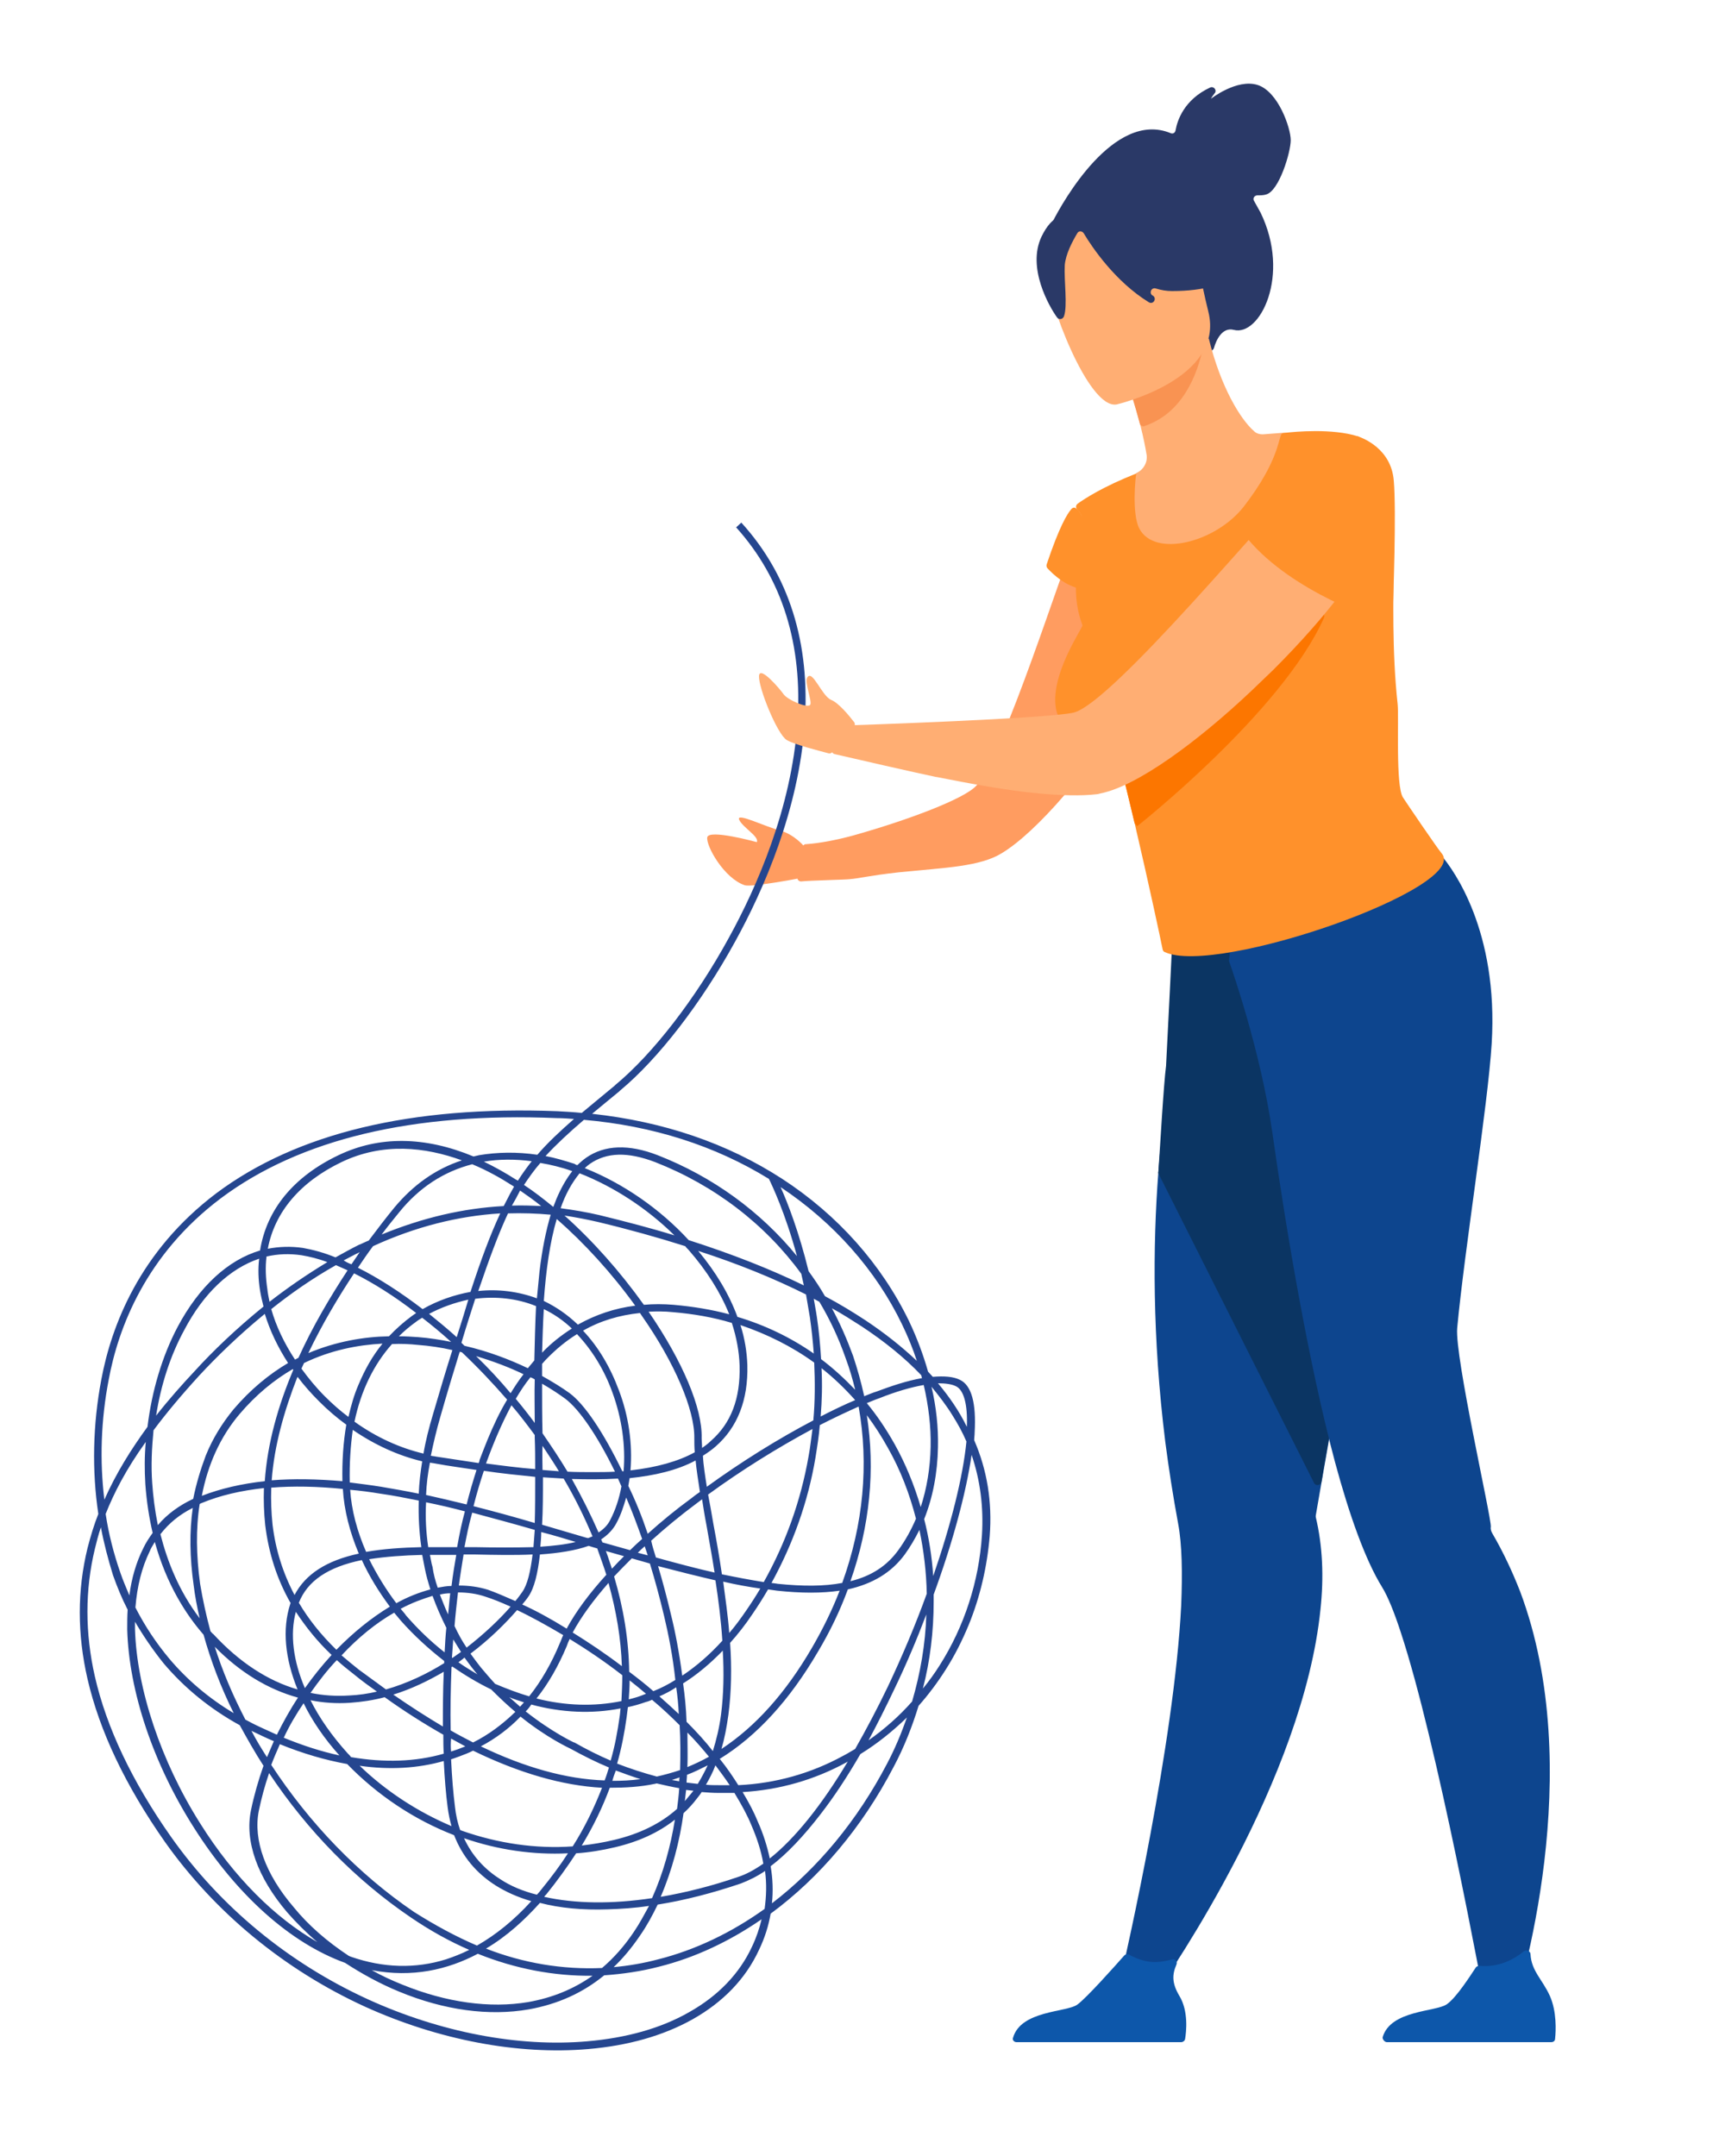 <?xml version="1.0" encoding="UTF-8"?>
<!-- Generator: Adobe Illustrator 27.3.1, SVG Export Plug-In . SVG Version: 6.00 Build 0)  -->
<svg xmlns="http://www.w3.org/2000/svg" xmlns:xlink="http://www.w3.org/1999/xlink" version="1.1" x="0px" y="0px" viewBox="0 0 400 500" style="enable-background:new 0 0 400 500;" xml:space="preserve">
<style type="text/css">
	.st0{fill:#FF9C60;}
	.st1{fill:#25468F;}
	.st2{fill:#2A3967;}
	.st3{fill:#0D458E;}
	.st4{fill:#0B3563;}
	.st5{fill:#FFAE73;}
	.st6{fill:#FF912B;}
	.st7{fill:#F99352;}
	.st8{fill:#0D57AA;}
	.st9{fill:#FC7600;}
</style>
<g id="background">
</g>
<g id="shadow">
</g>
<g id="object">
	<g>
		<path class="st0" d="M186.3,196.1c0,0-2.2-2.6-5.4-3.5c-3.3-0.8-10.3-4.3-9.5-2.5c0.8,1.8,4.7,3.9,4.1,5.2c0,0-11.2-3.1-11.5-1.1    c-0.3,2,3.9,9.5,8.7,11.1c1.6,0.5,12.6-1.6,12.6-1.6L186.3,196.1z"></path>
		<g>
			<path class="st1" d="M224.6,376.9c-1.5,3.6-3.2,7-5.3,10.3c-1.9,3-4,5.8-6.3,8.4c-1.5,4.9-3.4,9.7-5.8,14.2     c-7.3,14-17.1,25.6-28.5,34c-0.5,2.9-1.4,5.7-2.7,8.4c-3.1,6.7-8.3,12.1-15.4,16.1c-6.8,3.8-14.9,6.1-24.2,6.9     c-16.3,1.4-34.7-2.1-51.7-9.8c-18.8-8.6-34.9-21.9-46.5-38.3c-9.1-13-15.1-25.6-17.9-37.7c-2.4-10.4-2.4-20.6,0-30.4     c0.7-2.7,1.5-5.4,2.5-7.9c-1.5-10-1.3-20.7,0.7-31.2c2.3-12.3,8.8-29.7,26.7-43.2c18.6-13.9,45.1-20.3,79-19     c1.9,0.1,3.8,0.2,5.7,0.4c2.3-1.9,4.8-4,7.6-6.3l0.2-0.2c8.7-7.2,18.6-20,26.3-34.1c6.5-11.8,14.5-30,15.9-49.7     c1.3-18.3-3.5-33.6-14.2-45.5l1.2-1.1c11.1,12.2,16,27.9,14.7,46.7c-1.4,19.9-9.5,38.4-16.1,50.4c-7.9,14.4-17.9,27.3-26.7,34.6     l-0.2,0.2c-2.3,1.9-4.4,3.6-6.3,5.2c16.5,1.8,31.3,6.8,44.1,15.1c12.9,8.4,23,19.8,29.4,33c1.8,3.8,3.3,7.8,4.4,11.7     c0.4,0.4,0.7,0.8,1.1,1.2c2.5-0.2,4.7-0.1,6.3,0.7c2.7,1.3,3.8,5.4,3.4,12.3c0,0.6-0.1,1.1-0.1,1.7c3,6.9,4.2,14.3,3.6,22.2     C228.9,363.3,227.3,370.3,224.6,376.9z M214,391.6c1.4-1.7,2.7-3.5,3.9-5.4c5.7-9,9.1-19.4,9.8-30.2c0.4-6.5-0.4-12.7-2.4-18.6     c-1.3,8.9-4.4,20.4-8.8,32.4c0,0.5,0,1.1,0,1.6C216.5,378.3,215.7,385.1,214,391.6z M179,441.4c10.6-8.1,19.8-19.2,26.7-32.4     c1.8-3.4,3.3-7,4.6-10.7c-3.3,3.2-6.9,6.1-10.8,8.5c-3,5.2-6.1,9.9-9.2,13.9c-4,5.2-7.9,9.3-11.6,12.1     C179.2,435.7,179.3,438.6,179,441.4z M201.4,403.6c3.7-2.6,7.1-5.6,10.1-9c1.9-6.5,3.1-13.3,3.3-20.2c-2.2,5.8-4.7,11.7-7.4,17.3     C205.4,395.9,203.4,399.9,201.4,403.6z M198.3,405.6c2.5-4.4,5.1-9.3,7.6-14.5c3.3-7,6.4-14.3,9-21.5c-0.1-5.1-0.7-10-1.7-14.8     c-1,2-2.1,3.9-3.4,5.7c-3.1,4.2-7.4,6.8-13.2,8.1c-1.8,4.9-4.1,9.7-6.9,14.4c-6.6,11.3-14.2,19.6-22.8,24.9     c1.7,2.1,3.1,4.2,4.3,6.1c8.6-0.4,16.8-2.7,24.3-6.8C196.5,406.7,197.4,406.1,198.3,405.6z M214.3,352.3     c1.1,4.3,1.8,8.7,2.1,13.2c4.1-11.9,6.9-23,7.7-31.2c-0.9-2.1-2-4.1-3.2-6c-1.4-2.3-3.1-4.5-4.9-6.7c1.1,4.7,1.6,9.4,1.5,14     C217.4,341.6,216.3,347.3,214.3,352.3z M178.5,431c5.8-4.6,12-12.3,18.1-22.5c-0.1,0.1-0.2,0.1-0.3,0.2     c-7.5,4.1-15.6,6.4-24.1,6.9c1.5,2.5,2.7,4.8,3.5,6.8C177,425.3,177.9,428.2,178.5,431z M217.5,320.8c2.7,3.2,5,6.6,6.7,10.1     c0.2-5.2-0.7-8.5-2.5-9.4C220.7,321,219.3,320.8,217.5,320.8z M23.4,354.2c-0.6,1.7-1,3.4-1.4,5c-2.3,9.5-2.3,19.5,0,29.6     c2.7,11.8,8.6,24.3,17.6,37.1c11.4,16.2,27.2,29.3,45.8,37.8c16.7,7.6,34.8,11.1,50.8,9.7c9.1-0.8,17-3,23.5-6.7     c6.8-3.8,11.8-9,14.7-15.3c1-2.1,1.7-4.2,2.2-6.3c-7.4,5.1-15.4,8.9-23.8,11c-4.2,1.1-8.5,1.7-12.7,2c-5,4.1-10.8,6.7-17.5,7.9     c-9.2,1.6-19.6,0.2-30-4.1c-4.4-1.8-8.6-4.1-12.6-6.7c-12.7-4.6-25.1-15.7-35-31.3c-9.5-14.9-15.1-31.7-15.5-46     c0-1.6,0-3.1,0.1-4.6c-1.3-2.5-2.4-5.2-3.4-8C25.1,361.7,24.1,358,23.4,354.2z M142.3,456.2c3.4-0.3,6.9-0.9,10.3-1.8     c8.7-2.2,17-6.2,24.7-11.7c0.4-2.9,0.5-5.8,0.1-8.8c-1.9,1.3-3.8,2.2-5.6,2.9c-6.5,2.2-13,3.9-19.3,4.9c-1.2,2.5-2.5,4.9-4.1,7.2     C146.5,451.7,144.5,454.1,142.3,456.2z M197.2,366.7c4.9-1.2,8.5-3.6,11.1-7.2c1.6-2.2,3-4.7,4.1-7.3c-1.5-5.8-3.6-11.3-6.5-16.4     c-1.5-2.7-3.1-5.2-4.9-7.6C203,340.8,201.7,353.9,197.2,366.7z M201,325.4c2.4,2.9,4.6,6.2,6.5,9.6c2.5,4.5,4.5,9.4,6,14.5     c1.4-4.3,2.2-9,2.3-14c0.1-4.7-0.5-9.5-1.6-14.3c-2.9,0.5-6.4,1.5-10.4,3.1C202.9,324.6,202,325,201,325.4z M153.2,439.9     c5.8-1,11.8-2.5,17.9-4.6c1.9-0.6,3.9-1.7,5.9-3.1c-0.5-3-1.5-6-2.8-9c-0.9-2.2-2.2-4.6-3.9-7.4c-1.2,0-2.5,0-3.7,0     c-1.3,0-2.6-0.1-3.9-0.2c-0.3,0.5-0.7,1-1.1,1.5c-0.9,1.2-2,2.4-3.1,3.4C157.6,427,155.9,433.6,153.2,439.9z M167.3,405.6     c7.9-5.2,14.9-13,21-23.5c2.5-4.3,4.7-8.8,6.4-13.2c-4.1,0.6-8.9,0.6-14.5,0c-0.7-0.1-1.4-0.2-2.1-0.3c-1.1,1.9-2.3,3.8-3.6,5.7     c-1.6,2.4-3.4,4.7-5.2,6.7c0.4,5.7,0.3,11.4-0.4,16.7C168.5,400.6,168,403.2,167.3,405.6z M178.9,367.1c0.5,0.1,1,0.1,1.4,0.2     c5.9,0.6,10.8,0.6,15-0.2c4.9-13.6,6.2-27.5,3.8-40.9c-2.9,1.3-5.9,2.7-9,4.3c-0.2,2.5-0.6,5-1,7.5     C187.4,348.2,183.9,358,178.9,367.1z M200.4,323.8c1-0.4,1.9-0.8,2.9-1.1c3.2-1.2,7-2.5,10.5-3.1c-0.1-0.2-0.1-0.5-0.2-0.7     c-3.8-4-8.5-7.8-13.8-11.3c-2.2-1.4-4.5-2.9-6.9-4.2c1.9,3.5,3.5,7.2,4.9,11C198.8,317.4,199.7,320.6,200.4,323.8z M191.3,300.6     c3.4,1.8,6.5,3.7,9.4,5.6c4.5,3,8.4,6.1,11.9,9.4c-0.9-2.8-2.1-5.7-3.4-8.4c-6.1-12.7-15.9-23.7-28.2-31.9     c1.6,3.5,4.3,10.5,6.5,19.5C188.8,296.6,190.1,298.5,191.3,300.6z M163.7,413.9c1,0.1,2,0.1,2.9,0.1c0.9,0,1.8,0,2.6,0     c-1-1.5-2.1-3-3.3-4.6C165.3,411,164.5,412.5,163.7,413.9z M161.8,413.7c0.8-1.3,1.6-2.8,2.3-4.3c-1.6,0.8-3.2,1.6-4.8,2.2     c0,0.6-0.1,1.2-0.1,1.8C160.1,413.5,161,413.6,161.8,413.7z M159.2,399.3c2.3,2.3,4.4,4.6,6.1,6.8c0.8-2.6,1.5-5.4,1.9-8.5     c0.6-4.7,0.7-9.7,0.4-14.8c-2.9,3-6,5.6-9.2,7.6C158.8,393.3,159.1,396.2,159.2,399.3z M151.2,440.2c2.6-5.8,4.3-12,5.3-18.2     c-3.8,3-8.4,5.1-13.9,6.4c-3,0.7-5.9,1.2-9,1.4c-2.1,3.2-4.4,6.4-6.9,9.5c-0.2,0.2-0.4,0.4-0.5,0.6     C133.4,441.5,141.9,441.6,151.2,440.2z M190.3,328.5c2.7-1.4,5.4-2.7,8-3.8c-2.4-2.7-5-5.2-7.8-7.4     C190.7,321.1,190.6,324.8,190.3,328.5z M139.6,456.4c2.7-2.3,5.2-5.1,7.4-8.4c1.3-1.9,2.4-4,3.5-6c-3.3,0.5-6.5,0.7-9.6,0.8     c-5.8,0.2-11.1-0.3-15.7-1.5c-3.5,3.9-7.6,7.7-12.5,10.6C121.4,455.3,130.5,456.8,139.6,456.4z M159.4,409.8     c1.7-0.7,3.4-1.5,5-2.4c-1.5-1.8-3.1-3.7-5-5.6C159.4,404.4,159.5,407.1,159.4,409.8z M158.8,417.7c0.7-0.8,1.3-1.6,2-2.4     c-0.6-0.1-1.1-0.1-1.7-0.2C159,415.9,158.9,416.8,158.8,417.7z M190.4,315.2c2.8,2.1,5.4,4.5,7.9,7.1c-0.6-2.5-1.3-4.9-2.2-7.3     c-1.6-4.6-3.6-8.9-6.1-13.1c-0.4-0.2-0.9-0.5-1.3-0.7c0.2,1.3,0.5,2.7,0.7,4.1C189.9,308.6,190.2,311.9,190.4,315.2z M134.9,428     c2.5-0.3,5-0.7,7.5-1.3c5.9-1.4,10.8-3.8,14.6-7.2c0.2-1.6,0.4-3.2,0.5-4.8c-1.7-0.3-3.5-0.7-5.2-1.1c-0.2,0-0.3,0.1-0.5,0.1     c-3.3,0.7-6.8,0.9-10.4,0.9C139.7,419.2,137.5,423.7,134.9,428z M177.1,366.9c5.1-9.1,8.6-18.9,10.4-29.2     c0.4-2.1,0.6-4.2,0.9-6.3c-8,4.3-16.4,9.5-24.2,15.2c0.4,2.1,0.8,4.3,1.2,6.7c0.7,3.7,1.4,7.7,2,11.8     C170.8,365.8,174,366.4,177.1,366.9z M169.1,378.7c1.4-1.6,2.7-3.4,4-5.3c1.1-1.6,2.2-3.3,3.2-5c-2.8-0.4-5.6-0.9-8.6-1.6     C168.2,370.7,168.8,374.7,169.1,378.7z M155.8,412.8c0.6,0.1,1.1,0.2,1.7,0.3c0-0.3,0-0.6,0.1-0.9     C157,412.4,156.4,412.6,155.8,412.8z M152.3,412c1.8-0.4,3.6-0.9,5.4-1.5c0.1-3.5,0.1-7-0.1-10.4c-1.9-1.9-4-3.9-6.4-5.9     c-0.5,0.2-0.9,0.4-1.4,0.5c-1.4,0.5-2.8,0.9-4.2,1.2c-0.1,0.8-0.2,1.6-0.3,2.4c-0.5,3.6-1.2,7.2-2.2,10.7     C146.2,410.2,149.3,411.2,152.3,412z M86.2,456.9c2.3,1.3,4.7,2.4,7.2,3.4c10.1,4.1,20.2,5.5,29.1,4c5.6-1,10.5-3,14.9-6.1     c-8.9,0.1-17.9-1.6-26.6-5.1C103.8,456.8,95.6,458.7,86.2,456.9z M163.9,344.8c8-5.8,16.5-11.1,24.7-15.4     c0.4-4.4,0.4-8.9,0.2-13.4c-5.1-3.7-10.9-6.6-17.1-8.7c1,3.1,1.5,6.3,1.6,9.3c0.2,8.1-2.3,14.4-7.3,18.8c-0.9,0.8-1.9,1.5-3,2.2     C163.1,339.8,163.5,342.2,163.9,344.8z M158.2,388.6c3.3-2.2,6.4-4.9,9.3-8.1c-0.3-4.7-0.9-9.4-1.6-14c-4.3-1-8.7-2.1-13.3-3.3     c1.1,3.7,2.1,7.5,3,11.3C156.6,378.5,157.5,383.3,158.2,388.6z M152.9,393.4c1.6,1.4,3.1,2.8,4.5,4.1c-0.1-2.1-0.3-4.2-0.6-6.2     C155.6,392.1,154.3,392.8,152.9,393.4z M142,413c2.2,0,4.4-0.1,6.5-0.4c-1.9-0.6-3.8-1.3-5.7-2C142.5,411.4,142.2,412.2,142,413z      M171,305.4c6.4,1.9,12.4,4.8,17.7,8.5c-0.2-2.8-0.5-5.6-0.9-8.4c-0.3-1.8-0.6-3.6-0.9-5.3c-7.4-3.7-15.7-7.1-25-10.1     C166,295,169.1,300.2,171,305.4z M151.5,392.2c1.8-0.7,3.5-1.6,5.1-2.6C156,384,155,379,154,374.8c-1-4.2-2.1-8.3-3.3-12.2     c-1.4-0.4-2.8-0.8-4.2-1.2c-1.4,1.4-2.8,2.8-4.1,4.2c2.2,7.4,3.4,14.8,3.5,22.1C147.9,389.2,149.8,390.7,151.5,392.2z      M152.1,361.2c4.7,1.3,9.2,2.5,13.6,3.5c-0.6-3.9-1.3-7.6-1.9-11.1c-0.4-2-0.7-4-1-5.9c-0.4,0.3-0.8,0.6-1.2,0.9     c-3.9,2.9-7.4,5.8-10.6,8.7C151.3,358.7,151.7,359.9,152.1,361.2z M188.4,299C188.4,299,188.4,299,188.4,299     C188.4,299,188.4,299,188.4,299C188.4,299,188.4,299,188.4,299z M145.8,394.1c1.2-0.3,2.3-0.6,3.5-1.1c0.2-0.1,0.3-0.1,0.5-0.2     c-1.2-1-2.5-2.1-3.8-3.1C146,391.2,145.9,392.7,145.8,394.1z M132.8,428.2c2.8-4.4,5-9,6.8-13.6c-9.2-0.5-19.2-3.4-29.9-8.6     c-1,0.5-2,0.9-3.1,1.3c-0.6,0.2-1.3,0.5-2,0.7c0.2,4.2,0.5,7.9,0.9,11c0.2,1.9,0.6,3.7,1.2,5.4c0.2,0.1,0.3,0.1,0.5,0.2     C115.5,427.5,124.2,428.8,132.8,428.2z M111.5,405c10.2,4.9,19.8,7.6,28.7,7.9c0.4-1,0.7-2,1-3c-2.9-1.2-5.9-2.7-8.8-4.3     c-0.6-0.3-5.6-2.6-11.7-7.5C118,400.9,114.9,403.2,111.5,405z M121.9,396.9c6.2,4.9,11.2,7.2,11.2,7.2l0.1,0     c2.8,1.6,5.6,3,8.4,4.2c1-3.4,1.6-6.8,2.1-10.3c0.1-0.6,0.1-1.2,0.2-1.8c-6.6,1.3-13.7,1-20.7-0.9     C122.8,395.9,122.4,396.4,121.9,396.9z M159.7,287.6c10,3.2,18.9,6.7,26.7,10.5c-0.2-0.9-0.4-1.8-0.6-2.7     c-8.4-11.5-20.1-20.5-33.9-25.9c-6.3-2.4-11.2-2.3-15.1,0.4c-0.4,0.3-0.8,0.6-1.2,1C144.4,274.4,153,280.3,159.7,287.6z      M124.5,439.4c0.4-0.4,0.7-0.8,1.1-1.3c2.2-2.7,4.3-5.5,6.1-8.3c-8.1,0.4-16.3-0.8-24.1-3.5c1.8,3.9,4.6,7.1,8.4,9.5     C118.4,437.4,121.3,438.6,124.5,439.4z M124.4,393.9c6.7,1.7,13.4,1.9,19.7,0.6c0.1-2,0.2-4,0.2-6c-4.1-3.2-8.3-6-12.2-8.4     c-0.3,0.6-0.5,1.1-0.7,1.7C129.5,386.3,127.2,390.4,124.4,393.9z M133.9,270.2c0.6-0.6,1.3-1.2,2-1.7c4.3-3,9.9-3.2,16.6-0.6     c12.8,5,23.9,13.1,32.3,23.4c-2.7-10-5.9-16.7-6.5-17.9c-12.5-7.7-26.9-12.3-42.9-13.7c-3.5,3-6.4,5.7-8.9,8.4     c2.2,0.4,4.5,1.1,6.7,1.8C133.5,270.1,133.7,270.2,133.9,270.2z M150.2,355.7c3.1-2.8,6.5-5.6,10.2-8.3c0.6-0.5,1.3-1,1.9-1.4     c-0.4-2.7-0.8-5.1-1-7.3c-4.3,2.3-9.5,3.5-15.3,4.1c-0.1,0.6-0.2,1.2-0.3,1.8C147.4,348.1,148.9,351.8,150.2,355.7z M162.8,335.8     c0.7-0.5,1.4-1,2-1.6c4.7-4.1,6.9-9.8,6.7-17.5c-0.1-3.2-0.7-6.5-1.8-9.9c-4.3-1.3-8.9-2.1-13.7-2.5c-1.9-0.2-3.8-0.2-5.6-0.1     c7.9,11.5,12.5,22.4,12.3,29.3C162.7,334.2,162.8,334.9,162.8,335.8z M110.6,451.2c4.4-2.5,8.6-5.9,12.6-10.3     c-3.1-0.9-5.8-2.1-8.2-3.6c-4.6-2.9-7.8-6.8-9.7-11.7c-9.3-3.6-17.8-9.3-24.8-16.5c-5-0.9-10.2-2.4-15.6-4.6     c-0.7,1.6-1.4,3.2-2,4.8c8.9,13.6,20.3,25.4,33.1,34.1C100.9,446.5,105.7,449.1,110.6,451.2z M132.8,378.6     c3.7,2.3,7.6,4.9,11.4,7.8c-0.2-6.4-1.3-12.8-3.1-19.3C137.6,371.1,134.8,374.9,132.8,378.6z M146.2,341     c6.1-0.7,11.1-2.1,14.9-4.2c-0.1-1.2-0.1-2.3-0.1-3.3c0.1-6.5-4.5-17.4-12.2-28.4c-0.1-0.2-0.3-0.4-0.4-0.6     c-4.8,0.5-9.2,1.8-13.2,4.1c3.5,3.7,6.3,8.4,8.3,13.8C145.8,328.4,146.7,334.9,146.2,341z M147.9,360.1c0.8,0.2,1.5,0.4,2.3,0.6     c-0.2-0.7-0.5-1.4-0.7-2.1C148.9,359.1,148.4,359.6,147.9,360.1z M146.1,359.5c0.9-0.9,1.9-1.8,2.8-2.6c-1.2-3.4-2.4-6.6-3.7-9.6     c-0.6,2.1-1.3,4.2-2.3,6c-0.8,1.5-2,2.7-3.5,3.7c0.1,0.2,0.2,0.5,0.3,0.7C141.8,358.3,144,358.9,146.1,359.5z M149.3,302.6     c2.2-0.2,4.5-0.2,6.9,0c4.5,0.4,8.8,1.1,12.9,2.2c-2-5-5.2-10.1-9.4-14.9c-0.3-0.3-0.6-0.6-0.8-0.9c-6.3-2-13.1-3.9-20.2-5.6     c-2.6-0.6-5.2-1.1-7.8-1.5C137.5,287.8,143.8,294.9,149.3,302.6z M80.9,453.6c0.2,0.1,0.3,0.1,0.5,0.2c7.5,2.6,14.9,2.8,22,0.6     c1.8-0.6,3.6-1.3,5.4-2.2c-4.6-2-9.1-4.5-13.5-7.5c-12.7-8.6-24-20.1-32.9-33.5c-1,2.9-1.8,5.9-2.4,8.8     c-1.3,6.7,1.5,14.6,8.1,22.3C71.5,446.5,75.9,450.3,80.9,453.6z M141.9,363.8c0.9-1,1.8-1.9,2.8-2.9c-1.4-0.4-2.8-0.8-4.2-1.2     C141,361,141.4,362.4,141.9,363.8z M131.4,377.7c2.1-3.9,5.2-8.1,9.2-12.5c-0.6-1.9-1.3-3.8-2-5.8c0-0.1-0.1-0.2-0.1-0.3     c-0.7-0.2-1.4-0.4-2-0.6c-3.1,1.1-7,1.7-11.3,2c-0.5,4.4-1.3,7.8-2.7,9.8c-0.4,0.6-0.9,1.2-1.4,1.8     C124.2,373.5,127.7,375.4,131.4,377.7z M138.8,355.4c1.2-0.8,2.1-1.7,2.7-2.9c1.2-2.3,2.1-5,2.6-7.8c-0.3-0.6-0.5-1.2-0.8-1.8     c-3.4,0.2-7,0.2-10.7,0.1C134.9,347.1,137,351.3,138.8,355.4z M122.7,393.4c2.8-3.5,5.2-7.7,7.1-12.3c0.3-0.6,0.5-1.3,0.8-1.9     c-3.9-2.3-7.5-4.3-10.7-5.8c-2.7,3.1-6.3,6.7-10.8,10.1c0.8,1.1,1.6,2.2,2.4,3.2c1.1,1.3,2.2,2.6,3.3,3.8     C117.4,391.6,120,392.6,122.7,393.4z M144.3,341.2c0.1,0,0.2,0,0.3,0c0.5-5.9-0.4-12.3-2.6-18.3c-1.9-5.3-4.8-9.9-8.2-13.5     c-2.6,1.6-5,3.6-7.3,6c-0.3,0.3-0.5,0.6-0.8,0.9c0,0.9,0,1.9,0,2.8c2.5,1.4,4.6,2.7,6.4,4C135.6,325.7,140,332.3,144.3,341.2z      M136.4,356.7c0.3-0.1,0.7-0.3,1-0.4c-1.9-4.5-4.1-9-6.7-13.4c-1.6-0.1-3.2-0.2-4.8-0.3c0,3.9,0,7.6-0.2,11c3.4,1,6.8,2,10.2,3     C136,356.6,136.2,356.7,136.4,356.7z M120.6,395.8c0.3-0.3,0.6-0.7,0.9-1c-1.1-0.4-2.3-0.7-3.4-1.2     C119,394.4,119.8,395.1,120.6,395.8z M131.6,341.3c2,0.1,3.9,0.1,5.8,0.1c1.8,0,3.5,0,5.2-0.1c-4.1-8.4-8.3-14.5-11.5-16.9     c-1.5-1.1-3.3-2.3-5.4-3.5c0,3.9,0,7.7,0.1,11.5C127.8,335.3,129.8,338.3,131.6,341.3z M109.7,404.1c3.6-1.8,6.8-4.2,9.8-7.1     c-1.8-1.5-3.7-3.3-5.6-5.2c-3.1-1.5-6.1-3.3-9-5.3c-0.1,0-0.1,0.1-0.2,0.1c-0.2,5.1-0.3,10.1-0.2,14.7     C106.2,402.3,108,403.2,109.7,404.1z M125.3,358.7c3-0.2,5.8-0.5,8.2-1.1c-2.6-0.8-5.3-1.6-8-2.3     C125.5,356.5,125.4,357.6,125.3,358.7z M83.4,409.5c6.1,5.9,13.5,10.7,21.3,14c-0.4-1.4-0.7-2.8-0.9-4.4c-0.4-3-0.7-6.7-0.9-10.7     C96.9,410.1,90.4,410.5,83.4,409.5z M130,280.2c3,0.4,6,0.9,9,1.6c6.1,1.5,11.9,3,17.4,4.7c-6.4-6.3-14.1-11.3-22-14.4     C132.6,274.3,131.1,277,130,280.2z M104.6,406.2c0.5-0.2,1-0.3,1.5-0.5c0.6-0.2,1.2-0.5,1.8-0.7c-1.1-0.6-2.2-1.2-3.3-1.8     C104.5,404.3,104.5,405.3,104.6,406.2z M119.5,371.3c0.6-0.7,1.1-1.4,1.6-2.1c1.2-1.7,1.9-4.7,2.4-8.7c-4.2,0.2-8.8,0.1-13.5,0     c-0.8,0-1.7,0-2.5,0c-0.4,2.5-0.8,4.9-1.1,7.2c2.3,0,4.6,0.3,6.8,1C114.9,369.3,117,370.2,119.5,371.3z M134,307.2     c4.1-2.3,8.5-3.8,13.3-4.4c-5.5-7.6-11.7-14.4-18.2-20.1c-1.6,5.4-2.5,12-3,19C129,303.1,131.6,304.9,134,307.2z M108.2,382.1     c4.1-3.2,7.6-6.5,10.2-9.5c-2.2-1-4.2-1.8-5.8-2.3c-2-0.7-4.2-1-6.4-1c-0.3,2.6-0.6,5.2-0.8,7.8     C106.2,378.8,107.1,380.5,108.2,382.1z M107.7,358.8c0.8,0,1.5,0,2.3,0c4.8,0.1,9.4,0.1,13.7,0c0.1-1.3,0.2-2.6,0.3-4     c-4.8-1.4-9.7-2.7-14.5-4C108.7,353.6,108.2,356.2,107.7,358.8z M106.3,385.5c1.4,1,2.9,1.9,4.4,2.8c-0.2-0.2-0.3-0.4-0.5-0.6     c-0.9-1.1-1.7-2.2-2.5-3.3C107.3,384.8,106.8,385.1,106.3,385.5z M81.4,407.5c7.7,1.3,14.9,1.1,21.5-0.8     c-0.1-1.4-0.1-2.9-0.1-4.4c-4.4-2.5-9-5.4-13.6-8.7c-2.6,0.7-5.3,1.1-8.1,1.3c-3.1,0.2-6.2,0-9.1-0.6c2.1,4.2,5,8.3,8.6,12.3     C80.9,406.9,81.2,407.2,81.4,407.5z M125.8,340.9c1.3,0.1,2.5,0.2,3.8,0.3c-1.2-2-2.5-3.9-3.8-5.9     C125.7,337.2,125.8,339.1,125.8,340.9z M109.8,349.3c4.7,1.2,9.5,2.5,14.2,3.9c0.1-3.3,0.1-6.9,0.1-10.7     c-3.9-0.4-7.9-0.8-11.9-1.4C111.3,343.8,110.5,346.5,109.8,349.3z M91.2,393c3.9,2.7,7.8,5.2,11.5,7.4c0-4,0-8.3,0.2-12.7     C99.3,389.8,95.4,391.7,91.2,393z M104.9,384.5c0.7-0.5,1.3-0.9,2-1.4c-0.6-1-1.2-1.9-1.8-2.9c-0.1,1.4-0.2,2.8-0.3,4.2     C104.8,384.4,104.8,384.4,104.9,384.5z M112.7,339.4c3.8,0.5,7.6,1,11.4,1.3c0-2.4,0-4.8-0.1-7.3c0-0.2,0-0.4,0-0.6     c-1.7-2.3-3.5-4.7-5.4-6.9C116.3,330.2,114.4,334.7,112.7,339.4z M89.5,391.8c4.9-1.4,9.5-3.6,13.5-6.1c0-0.2,0-0.3,0-0.5     c-3.6-2.8-7-5.9-10.1-9.4c-0.5-0.6-1-1.2-1.5-1.8c0,0,0,0,0,0c-4.2,2.4-8.4,5.8-12.2,9.9c1.3,1.1,2.6,2.2,4,3.3     C85.3,388.7,87.4,390.3,89.5,391.8z M92.9,373.1c0.4,0.5,0.9,1,1.3,1.6c2.7,3.1,5.7,6,8.9,8.5c0.1-1.9,0.2-3.8,0.4-5.7     c-1.2-2.4-2.3-4.9-3.2-7.4C98,370.8,95.5,371.7,92.9,373.1z M119.6,324.4c1.5,1.8,3,3.7,4.4,5.6c0-3.3-0.1-6.7,0-10.1     c-0.3-0.2-0.7-0.4-1-0.5C121.7,321,120.6,322.7,119.6,324.4z M125.7,313.7c2.1-2.2,4.4-4,6.9-5.6c-2-1.9-4.2-3.4-6.5-4.5     C125.9,306.9,125.8,310.3,125.7,313.7z M31.3,376.1c0,0.6,0,1.1,0,1.7c0.4,13.8,6,30.7,15.2,45.2c7.8,12.4,17.3,21.8,27.1,27.4     c-2.6-2.2-4.9-4.5-7-6.9c-6.9-8.1-9.9-16.5-8.4-23.7c0.7-3.4,1.7-6.9,2.9-10.3c-2-3.1-3.8-6.3-5.5-9.4     c-6.9-3.8-12.8-8.6-17.7-14.4C35.5,382.7,33.3,379.5,31.3,376.1z M102,369.8c0.6,1.5,1.2,3.1,1.9,4.6c0.2-1.6,0.3-3.3,0.5-4.9     C103.6,369.5,102.8,369.6,102,369.8z M101.5,368.2c1.1-0.2,2.1-0.4,3.2-0.4c0.3-2.5,0.7-4.9,1.1-7.2c-2.1,0-4.1,0-6.1,0     c0.2,0.9,0.3,1.9,0.6,2.8C100.5,364.9,100.9,366.5,101.5,368.2z M122.4,317.3c0.5-0.6,1-1.2,1.5-1.8c0.1-4.3,0.2-8.5,0.4-12.6     c-4.4-1.8-9.3-2.3-14.1-1.7c-1,3.1-2.1,6.5-3.2,10.2c0.2,0.2,0.5,0.5,0.7,0.7C113.3,313.4,118.2,315.3,122.4,317.3z M99.3,358.8     c2.2,0,4.5,0,6.7,0c0.5-2.9,1.1-5.7,1.8-8.3c-3-0.8-6-1.5-9-2.1C98.6,351.9,98.8,355.4,99.3,358.8z M118.4,323.1     c1-1.6,1.9-3,3-4.4c-3.3-1.6-7-3-11-4.2C113.2,317.2,115.9,320.1,118.4,323.1z M98.8,346.7c3.1,0.7,6.2,1.4,9.4,2.2     c0.7-2.8,1.5-5.5,2.3-8c-3.2-0.5-6.4-0.9-9.6-1.5c-0.4-0.1-0.8-0.1-1.2-0.2C99.2,341.7,98.9,344.2,98.8,346.7z M91.9,371.8     c2.7-1.5,5.3-2.5,7.9-3.2c-0.5-1.6-1-3.3-1.3-4.9c-0.2-1-0.4-2.1-0.6-3.1c-4.3,0.1-8.5,0.4-12.3,1     C87.3,365,89.4,368.5,91.9,371.8z M113,334c1.4-3.4,2.9-6.6,4.6-9.4c-3.3-3.8-6.8-7.5-10.5-11c-0.2,0-0.3-0.1-0.5-0.1     c-1.4,4.5-2.9,9.5-4.5,15.1c-0.9,3.1-1.6,6.1-2.2,9c0.4,0.1,0.8,0.1,1.2,0.2c3.2,0.5,6.5,1,9.9,1.5c0.1-0.2,0.2-0.5,0.2-0.7     C111.8,337,112.4,335.5,113,334z M72,392.6c2.9,0.6,5.9,0.8,9,0.6c2.2-0.1,4.3-0.4,6.4-0.9c-1.7-1.2-3.5-2.5-5.2-3.9     c-1.4-1.1-2.8-2.2-4.1-3.4C75.9,387.3,73.9,389.9,72,392.6z M110.9,299.4c4.6-0.5,9.3,0.1,13.6,1.7c0.2-2.1,0.4-4.2,0.6-6.2     c0.6-5.1,1.5-9.5,2.6-13.2c-3.3-0.3-6.6-0.4-9.9-0.3C115.6,286.1,113.5,291.8,110.9,299.4z M65.8,403c4.4,1.8,8.7,3.2,12.9,4.1     c-3.5-3.9-6.3-8-8.3-12.1C68.7,397.5,67.1,400.2,65.8,403z M84.9,359.9c3.9-0.7,8.3-1,12.8-1.1c-0.5-3.5-0.7-7.1-0.6-10.8     c-3-0.6-6-1.2-8.9-1.6c-2.4-0.4-4.7-0.7-7-0.9C81.5,350.2,82.8,355.1,84.9,359.9z M129,278.1c1.1-2.6,2.3-4.7,3.7-6.5     c-2.5-0.9-5-1.5-7.4-1.9c-1.4,1.6-2.6,3.3-3.8,5.1c2.3,1.5,4.6,3.3,6.8,5.1C128.6,279.2,128.8,278.6,129,278.1z M78,382.6     c3.9-4,8.1-7.4,12.4-10c-2.6-3.5-4.8-7.1-6.5-10.8c-7.8,1.6-12.6,4.8-14.6,9.9C71.6,375.6,74.5,379.2,78,382.6z M118.7,279.6     c2.3-0.1,4.6,0,6.8,0.1c-1.6-1.3-3.3-2.5-4.9-3.6C120,277.3,119.4,278.4,118.7,279.6z M124.6,267.8c2.4-2.8,5.2-5.4,8.5-8.3     c-1.3-0.1-2.7-0.2-4-0.2c-33.4-1.4-59.6,4.9-77.9,18.6c-17.4,13.1-23.8,30.1-26,42.1c-1.8,9.3-2.1,18.8-1,27.8     c2.7-6.1,6.2-11.7,10-16.9c1-8.3,3.4-16.4,7-23.2c5-9.4,11.7-15.5,19.1-17.7c1.5-9.4,7.7-17.1,18.2-22.1c9.4-4.5,20-4.4,31.3,0.3     c0.4-0.1,0.8-0.2,1.3-0.3C115.2,267.2,119.9,267.1,124.6,267.8z M81.1,343.8c2.4,0.3,4.8,0.6,7.3,1c2.9,0.5,5.8,1,8.7,1.6     c0.1-2.5,0.4-5,0.8-7.5c-5.5-1.3-11-3.8-16.1-7.3C81.3,335.3,81,339.4,81.1,343.8z M82.2,329.7c5,3.6,10.5,6.1,16,7.4     c0.5-3,1.3-6.1,2.2-9.1c1.6-5.5,3.1-10.5,4.5-14.9c-2.6-0.6-5.3-1-8-1.2c-1.9-0.2-3.9-0.3-6-0.2     C86.7,316.4,83.7,322.5,82.2,329.7z M70.7,391.5c1.9-2.7,4-5.3,6.2-7.7c-3.3-3.1-6-6.5-8.3-10C67.2,379,68,385.2,70.7,391.5z      M120.1,273.8c1-1.6,2.1-3.1,3.2-4.5c-3.8-0.5-7.6-0.5-11.1,0.1c2.5,1.2,5,2.6,7.5,4.2C120,273.7,120,273.8,120.1,273.8z      M99.5,304.7c2.1,1.7,4.3,3.5,6.4,5.4c1-3.1,1.9-6,2.7-8.7C105.4,302.1,102.3,303.2,99.5,304.7z M92.5,309.9     c1.6,0,3.1,0.1,4.5,0.2c2.6,0.2,5.1,0.6,7.6,1.1c-2.2-2-4.5-3.9-6.7-5.6c-0.5,0.3-1,0.6-1.5,1C95,307.6,93.7,308.7,92.5,309.9z      M116.8,279.7c0.5-1,1-1.9,1.5-2.9c0.3-0.5,0.6-1.1,0.9-1.6c-0.1-0.1-0.2-0.1-0.3-0.2c-2.8-1.8-6-3.6-9.4-5     c-6.6,1.7-12.3,5.4-16.9,11.1c-1.3,1.6-2.7,3.3-4.1,5.2C98,282.4,107.4,280.2,116.8,279.7z M98,303.6c3.5-2,7.3-3.3,11.1-4     c2.5-7.7,4.7-13.5,6.9-18.2c-9.8,0.6-19.7,3.1-29.5,7.6c-1.2,1.6-2.3,3.2-3.5,5C87.8,296.4,92.9,299.7,98,303.6z M68.3,369.9     c2.5-4.8,7.4-8,14.9-9.6c-2.1-5-3.4-10-3.7-15c-6-0.6-11.5-0.7-16.6-0.3c-0.1,2.9,0,5.7,0.3,8.6     C63.9,359.4,65.6,364.8,68.3,369.9z M64.2,402.3c1.5-3,3.1-5.9,4.9-8.6c-6.9-1.9-13.4-5.8-19.3-11.8c1.8,5.7,4.2,11.3,7.1,16.9     c0.6,0.3,1.3,0.7,1.9,1C60.6,400.7,62.5,401.5,64.2,402.3z M48.8,378.3c0.2,0.2,0.4,0.5,0.7,0.7c6,6.5,12.6,10.8,19.5,12.8     c-2.9-7.1-3.6-14-1.7-19.8c0-0.1,0-0.1,0.1-0.2c-3.2-5.6-5.1-11.6-5.9-18.1c-0.3-2.9-0.4-5.7-0.3-8.6c-5.4,0.6-10.2,1.7-14.5,3.5     c-0.1,0-0.2,0.1-0.4,0.2c-0.9,5.7-0.8,11.9,0.1,18.5C47,370.9,47.8,374.6,48.8,378.3z M62,407.3c0.5-1.2,1-2.3,1.5-3.5     c-1.7-0.7-3.5-1.6-5.2-2.4c1.1,2.1,2.3,4.1,3.6,6.1C61.9,407.4,62,407.4,62,407.3z M90.2,309.9c1.6-1.7,3.4-3.3,5.3-4.7     c0.3-0.2,0.7-0.5,1-0.7c-4.9-3.8-9.8-6.9-14.4-9.2c-3.7,5.6-7.4,11.8-10.6,18.5C77.9,311.1,84.4,310,90.2,309.9z M63,343.3     c5-0.4,10.5-0.3,16.4,0.2c-0.1-4.6,0.2-9,0.9-13.1c-2.2-1.6-4.3-3.4-6.3-5.4c-1.8-1.8-3.5-3.7-5-5.7c0,0.1-0.1,0.2-0.1,0.2     C65.9,327.2,63.6,335.2,63,343.3z M85.5,287.7c2.1-2.8,4.1-5.4,5.9-7.6c4.4-5.3,9.6-9,15.7-11c-8.5-3.1-18.3-4.2-27.9,0.4     c-9.6,4.6-15.5,11.6-17.1,20.1c2.6-0.5,5.3-0.6,8.1-0.2c2.3,0.4,4.9,1.1,7.6,2.2c1.8-1,3.6-2,5.4-2.9     C84,288.4,84.7,288,85.5,287.7z M31.4,372.8c2.2,4.3,4.8,8.2,7.8,11.8c4.2,5,9.3,9.3,15,12.7c-3-6-5.3-12.1-7-18.2     c-4.1-4.7-8.6-11.7-11.3-21.5c-0.4,0.7-0.9,1.4-1.2,2.2C32.9,363.5,31.8,367.8,31.4,372.8z M83.1,321.2c1.5-3.6,3.3-6.8,5.6-9.6     c-5.7,0.3-12,1.5-18.2,4.5c-0.2,0.4-0.4,0.9-0.6,1.3c1.6,2.2,3.4,4.4,5.4,6.4c1.7,1.7,3.6,3.4,5.5,4.8     C81.4,326,82.1,323.5,83.1,321.2z M81.5,293.2c0.6-0.9,1.3-1.9,1.9-2.8c-1.3,0.6-2.5,1.3-3.7,1.9C80.3,292.7,80.9,293,81.5,293.2     z M46.8,346.9c4.4-1.7,9.2-2.8,14.6-3.4c0.6-8.8,3.1-17.5,6.6-25.8c0-0.1-0.1-0.1-0.1-0.2c-4.3,2.5-8.5,5.9-12.4,10.5     C51.1,333.2,48.2,339.6,46.8,346.9z M69.2,314.9c3.3-7.3,7.4-14.2,11.4-20.3c-0.9-0.4-1.8-0.8-2.7-1.2c-5.5,3.1-10.5,6.6-15,10.2     c1.1,3.9,3,7.9,5.5,11.7C68.7,315.2,68.9,315,69.2,314.9z M37.2,355.8c1.6,6.3,4.3,13.2,9.1,19.5c-0.6-2.6-1.1-5.2-1.4-7.7     c-0.9-6.4-1-12.4-0.2-17.9C41.7,351.2,39.2,353.2,37.2,355.8z M47.7,337.6c1.6-4,3.8-7.5,6.4-10.7c4-4.7,8.3-8.2,12.7-10.8     c-2.4-3.7-4.2-7.5-5.4-11.4c-6.1,5-11.2,10-15.1,14.2c-4.3,4.7-7.8,8.9-10.7,12.8c-0.4,4.1-0.6,8.2-0.3,12.3     c0.2,2.9,0.6,6.2,1.3,9.7c2.2-2.6,5-4.6,8.2-6.1C45.5,344.1,46.5,340.8,47.7,337.6z M62.5,301.9c4.1-3.2,8.6-6.3,13.4-9.2     c-2.1-0.8-4.2-1.3-6-1.6c-2.8-0.4-5.5-0.3-8.1,0.3c-0.3,2.4-0.2,5,0.2,7.6C62.1,300,62.3,300.9,62.5,301.9z M36.2,328.3     c2.9-3.7,6-7.2,9.1-10.5c4-4.4,9.4-9.6,15.8-14.8c-0.3-1.2-0.6-2.5-0.8-3.7c-0.4-2.5-0.5-5-0.2-7.4c-6.8,2.3-12.9,8-17.4,16.6     C39.5,314.4,37.3,321.2,36.2,328.3z M24.5,351.1c0.7,4.7,1.9,9.3,3.4,13.6c0.6,1.8,1.4,3.6,2.1,5.3c0.5-4,1.6-7.7,3.2-10.9     c0.6-1.3,1.4-2.5,2.2-3.6c-0.8-3.4-1.4-7.2-1.7-11.3c-0.2-3.3-0.2-6.5,0.1-9.8C29.2,340.8,26.4,346.3,24.5,351.1z"></path>
		</g>
		<g>
			<path class="st2" d="M272.6,30.2c0.4-2.3,2-7.1,8-9.9c0.9-0.4,1.7,0.7,1,1.4c-0.3,0.4-0.6,0.8-0.8,1.2c0,0,6-4.7,10.8-3.2     c4.8,1.5,7.7,10,7.7,12.8c0,2.8-2.7,11.8-5.7,12.6c-0.6,0.2-1.3,0.2-2,0.2c-0.7,0-1.2,0.7-0.8,1.3c0.5,0.9,1,1.8,1.5,2.7     c7.1,14.6-0.2,28.8-6.2,27.2c-2.7-0.7-4.1,2.4-4.6,4.2c-0.2,0.6-0.9,0.9-1.4,0.5l-35.7-28.9c-0.3-0.3-0.4-0.7-0.2-1.1     c2.1-4.1,14.1-25.8,27.3-20.3C272,31.1,272.5,30.8,272.6,30.2z"></path>
			<path class="st3" d="M260.2,460.5l6.6,2.4c0.4,0.1,0.8,0,1-0.3c3.8-5.5,34.4-50,38.4-89.4c0.8-7.5,0.5-14.7-1.1-21.4     c0-0.1,0-0.2,0-0.3c0.1-0.5,0.4-2.3,0.9-5.2c0.3-1.6,0.6-3.5,1-5.7c1.1-6.4,2.7-15.2,4.4-25.2c4-22.8,9.2-51.8,13.3-73.4     c0.1-0.4-0.2-0.9-0.6-1l-1.4-0.4l-22.7-7.3c-0.3-0.1-0.5-0.3-0.6-0.6l-4.5-14.3c-0.1-0.3-0.3-0.5-0.6-0.6l-16-4.2     c-0.4-0.1-0.9,0.1-1.1,0.5c-1,2.6-4.1,12.8-7,42.4c-0.6,4.7-1.2,9.8-1.6,15.4c-1.3,17-1.4,38.2,1.6,62.4c0.8,6.2,1.8,12.6,3,19.1     c0.9,4.8,1,11.4,0.7,18.9c-1.6,32-12.7,80.5-14.2,87.2C259.6,459.9,259.8,460.4,260.2,460.5z"></path>
			<path class="st4" d="M268.6,272.1l36.1,71.8c0.4,0.8,1.5,0.6,1.7-0.2c0.2-0.9,0.3-1.9,0.5-3c1.1-6.4,2.7-15.2,4.4-25.2     c4-22.8,9.2-51.8,13.3-73.4c0.1-0.4-0.2-0.9-0.6-1l-1.4-0.4l-22.7-7.3c-0.3-0.1-0.5-0.3-0.6-0.6l-4.5-14.4     c-0.1-0.2-0.2-0.4-0.4-0.5l-20.8-11.5c-0.6-0.3-1.3,0.1-1.3,0.8c-0.1,3.1-0.5,12.5-1.9,39.8c0,0,0,0,0,0.1     c-0.6,4.6-1.4,19.1-1.8,24.8C268.5,271.8,268.6,272,268.6,272.1z"></path>
			<path class="st3" d="M285,222.7l0.7-6.2c0.1-0.5,0.5-0.9,1-0.8c13.7,2.5,42-14.4,46.6-17.3c0.4-0.2,0.9-0.2,1.1,0.2     c2.5,3,13.1,17.2,11.5,43.4c-0.9,14.5-6.3,47.8-8,66c-0.6,6.6,8,44.2,7.8,46.1c0,0,0,0,0,0c-0.1,0.6,0.1,1.1,0.4,1.6     c2.5,4.3,4.6,8.8,6.4,13.4c15.6,41.6,0.1,92.2-2.3,99.5c-0.2,0.5-0.7,0.7-1.2,0.5l-3.7-1.5c-0.3-0.1-0.5-0.4-0.5-0.7     c-1.1-5.8-11.5-62.6-20-88.4c-1.5-4.6-3-8.3-4.3-10.4c-3.9-6.3-7.6-16.7-10.9-28.9c-6.2-23.2-11.3-53.5-14.6-76.8     c-2.7-18.6-9.2-37.2-9.9-39.2C285,223,285,222.8,285,222.7z"></path>
			<path class="st0" d="M185.8,196.8l-0.9,6.6c-0.1,0.6,0.4,1.1,1,1c1.6-0.2,10.5-0.4,11-0.5c2.6-0.2,4.3-0.8,11.5-1.6     c10.9-1.1,18.9-1.3,24-4.5c7.9-4.8,20.8-19.5,29.2-34.3c0.2-0.4,0.4-0.7,0.6-1.1c4.4-7.8,7.5-15.6,7.7-21.8c0.2-3.8-0.2-7-1-9.9     c-1-3.7-2.7-6.7-4.4-8.9c-0.2-0.4-0.5-0.7-0.8-1c-2.9-3.4-5.7-4.9-5.7-4.9c-1.4-0.6-6,4.9-7.7,6.8c-0.1,0.1-0.1,0.2-0.2,0.3     l-1.3,3.7c0,0.1-0.1,0.1-0.1,0.2c-1.7,2.7-15.9,48.1-22.3,55.3c-2.8,3.1-16,8-28,11.4c-6,1.7-10.2,2.1-11.8,2.2     C186.2,196.1,185.9,196.4,185.8,196.8z"></path>
			<path class="st5" d="M257.4,132c-0.1,0.4,0.1,0.8,0.5,1c4.4,2,9.7,3.3,16.1,3.6c24.6,1.3,30.5-19.8,31.6-34.4     c0-0.4-0.2-0.8-0.6-0.9c-3.3-1.1-6.2-0.9-7.9-0.9c-1.3,0.1-2.7,0.2-3.9,0.3c-0.9,0.1-1.8-0.1-2.4-0.7     c-3.1-2.7-7.7-10.1-10.5-21.5l-1.1,0.5l-17.3,8.1c-0.4,0.2-0.6,0.7-0.5,1.1c0.6,1.8,2,6.3,3.1,10.7c0.6,2.4,1.1,4.8,1.4,6.7     c0.2,1.7-0.8,3.4-2.4,4.1c0,0,0,0,0,0s0,0,0,0C263.2,110.3,259.5,119.9,257.4,132z"></path>
			<path class="st6" d="M270.1,220.8c-0.3-0.1-0.4-0.3-0.5-0.6c-0.5-2.5-3.2-15.2-6.5-29.3c-1.1-4.7-2.3-9.6-3.5-14.3     c-2.8-11.1-13.3-6.4-14.6-11.6c-2-8,6.2-19.5,6-20c-4.7-12.6,3.5-22.2-1.2-26.8c-0.4-0.4-0.4-1,0.1-1.4c1.7-1.2,5.8-3.9,13.6-7     c0,0,0,0,0,0c-0.2,0.6-1.1,9.4,0.7,12.8c3.6,6.8,17.7,3.2,24.2-5.1c3.8-4.9,6.7-9.9,8-14.5c0.2-0.6,0.4-1.5,0.6-2     c0.1-0.4,0.4-0.6,0.8-0.6c2.4-0.3,11.2-1.1,17.1,0.8c0.5,0.2,0.8,0.7,0.6,1.2c-0.8,1.8-2.5,6.4-3.2,11.2     c-0.1,0.6-0.2,1.2-0.2,1.8c-0.1,1.3-0.2,2.6-0.1,3.8c0.1,1.6,0.9,3.1,2.3,4.5c1.2,1.3,2.9,2.6,4.8,4c1.1,0.8,2.3,1.7,3.6,2.6     c0.2,0.2,0.4,0.4,0.4,0.7c0.1,7.5-0.4,19.6,1,32.4c0.3,3.3-0.5,18.7,1.2,21.5c0.7,1.1,8.1,12,9,13     C341,205.8,282.2,226.4,270.1,220.8z"></path>
			<path class="st7" d="M261.4,88.4c0.5,1.6,1.8,5.7,2.9,9.8c0.1,0.5,0.7,0.8,1.1,0.6c8.9-3,12.2-12,13.5-17.9     c0.2-0.7-0.6-1.3-1.3-1l-15.7,7.4C261.4,87.5,261.2,87.9,261.4,88.4z"></path>
			<path class="st5" d="M258.9,93.8c0,0,25.2-5.8,21.3-21.5c-3.9-15.6-3.2-26.9-19.5-23.9c-16.3,3.1-17.9,9.8-17.9,15.3     C242.9,69.4,252.3,94.9,258.9,93.8z"></path>
			<path class="st2" d="M241.5,54.9c2.5-5.2,5.4-5.4,7.4-4.6c0.3,0.1,0.7,0.1,0.9-0.2c10.8-9.5,21.3-2.9,22.8-1.8     c0.1,0.1,0.2,0.2,0.3,0.4c3.5,8.3,10.1,12.8,12.8,14.3c0.6,0.3,0.6,1.2,0,1.5c-1.9,1.2-6.1,3-13.9,3c-1.3,0-2.5-0.2-3.8-0.6     c-1-0.3-1.6,1-0.8,1.6c0.1,0,0.1,0.1,0.2,0.1c0.9,0.7,0,2.1-1,1.5c-7.8-4.8-13.2-12.8-15.1-16c-0.4-0.6-1.2-0.6-1.5,0     c-1.2,2-2.7,4.9-2.9,7.4c-0.2,3.5,0.7,9.5-0.2,11.9c-0.3,0.7-1.2,0.8-1.6,0.2C243.3,71.1,238.1,62.1,241.5,54.9z"></path>
			<path class="st6" d="M248.4,118.1c-0.9,1-2.8,4.1-5.7,12.8c-0.1,0.3,0,0.7,0.2,0.9c1.1,1.2,4.7,4.8,9.1,4.9     c0.5,0,0.9-0.4,0.9-0.9c0.1-3.3,0.1-15.5-3.4-17.9C249.2,117.6,248.7,117.7,248.4,118.1z"></path>
			<path class="st8" d="M321.6,473.6h38.1c0.5,0,0.9-0.3,0.9-0.8c0.2-1.8,0.4-6.3-1.2-9.9c-1.7-3.8-4.3-5.8-4.5-9.7     c0-0.7-0.9-1.1-1.5-0.7c-2.5,2-5.9,3.8-10.3,3.4c-0.3,0-0.7,0.1-0.9,0.4c-1.2,1.8-4.5,7-6.7,8.5c-2.5,1.8-13.1,1.3-14.9,7.7     C320.6,473,321.1,473.6,321.6,473.6z"></path>
			<path class="st8" d="M235.7,473.6h38.2c0.4,0,0.8-0.3,0.9-0.7c0.3-1.8,0.8-6.5-1.3-10c-1.8-3-1.7-5-0.7-7.3     c0.3-0.7-0.3-1.4-1-1.2c-1.4,0.4-3,0.7-4.7,0.6c-1.8-0.1-3.6-0.8-5.3-1.7c-0.4-0.2-0.8-0.1-1.1,0.2c-2.3,2.6-8.8,9.9-10.9,11.4     c-2.5,1.8-13.1,1.3-14.9,7.7C234.7,473,235.1,473.6,235.7,473.6z"></path>
			<path class="st5" d="M198,168.5c0.3-0.3,0.3-0.8,0-1.1c-1-1.3-3.5-4.4-5.3-5.1c-2.2-1-4.3-7.1-5.5-5.2c-0.7,1.1,1.1,5.4,0.7,6.3     c-0.5,1-5.3-1.1-6.2-2.4c-0.6-0.9-5.6-6.9-5.7-4.2c-0.1,2.8,4.2,13.4,6.4,14.8c1.8,1.1,7.9,2.6,9.7,3.1c0.3,0.1,0.7,0,0.9-0.3     L198,168.5z"></path>
			<path class="st9" d="M306.2,142c0.6,0,1.1,0.7,0.8,1.3c-9.8,21.9-43.3,48.3-43.3,48.3l-0.6-0.7c-1.1-4.6-2.2-9.3-3.4-13.8     c-0.1-0.3,0-0.7,0.3-0.9l36.5-33.9c0.2-0.2,0.4-0.2,0.6-0.2H306.2z"></path>
			<path class="st5" d="M193.8,169.1l-0.9,4.8c-0.1,0.5,0.2,0.9,0.7,1c3.8,0.9,19.6,4.5,23.5,5.3l0.1,0c7.6,1.5,16.1,3.1,23.6,3.8     c5.3,0.5,10,0.6,13.4,0.2c0.3,0,0.6-0.1,1-0.2c8.5-1.7,22.4-11.9,35-23.8c1.7-1.6,3.4-3.3,5.1-4.9c6.1-6.1,11.6-12.3,15.8-17.9     c2.5-3.3,4.6-6.5,6-9.2c0.5-1,1-1.9,1.3-2.8c7.2-15.9,0.3-21.7,0.3-21.7c-0.1-0.1-0.3-0.3-0.5-0.4c-1.3-0.8-3.1-0.6-5.4,0.6     c-2.9,1.4-6.5,4.1-10.6,7.6c-6.4,5.6-44.5,52-53.4,53.8c-7.2,1.4-48.3,2.8-54.3,3C194.2,168.4,193.8,168.7,193.8,169.1z"></path>
			<path class="st6" d="M314.6,101.2c0.1,0,0.2,0,0.3,0c1.1,0.4,7.7,2.8,8.3,10.3c0.6,7.1-0.1,27.1-0.3,32.2c0,0.6-0.6,1-1.2,0.8     c-5-1.6-25-8.7-34.2-21.9c-0.2-0.3-0.2-0.8,0.1-1.1C290.5,118.3,306.4,101.6,314.6,101.2z"></path>
		</g>
	</g>
</g>
</svg>
